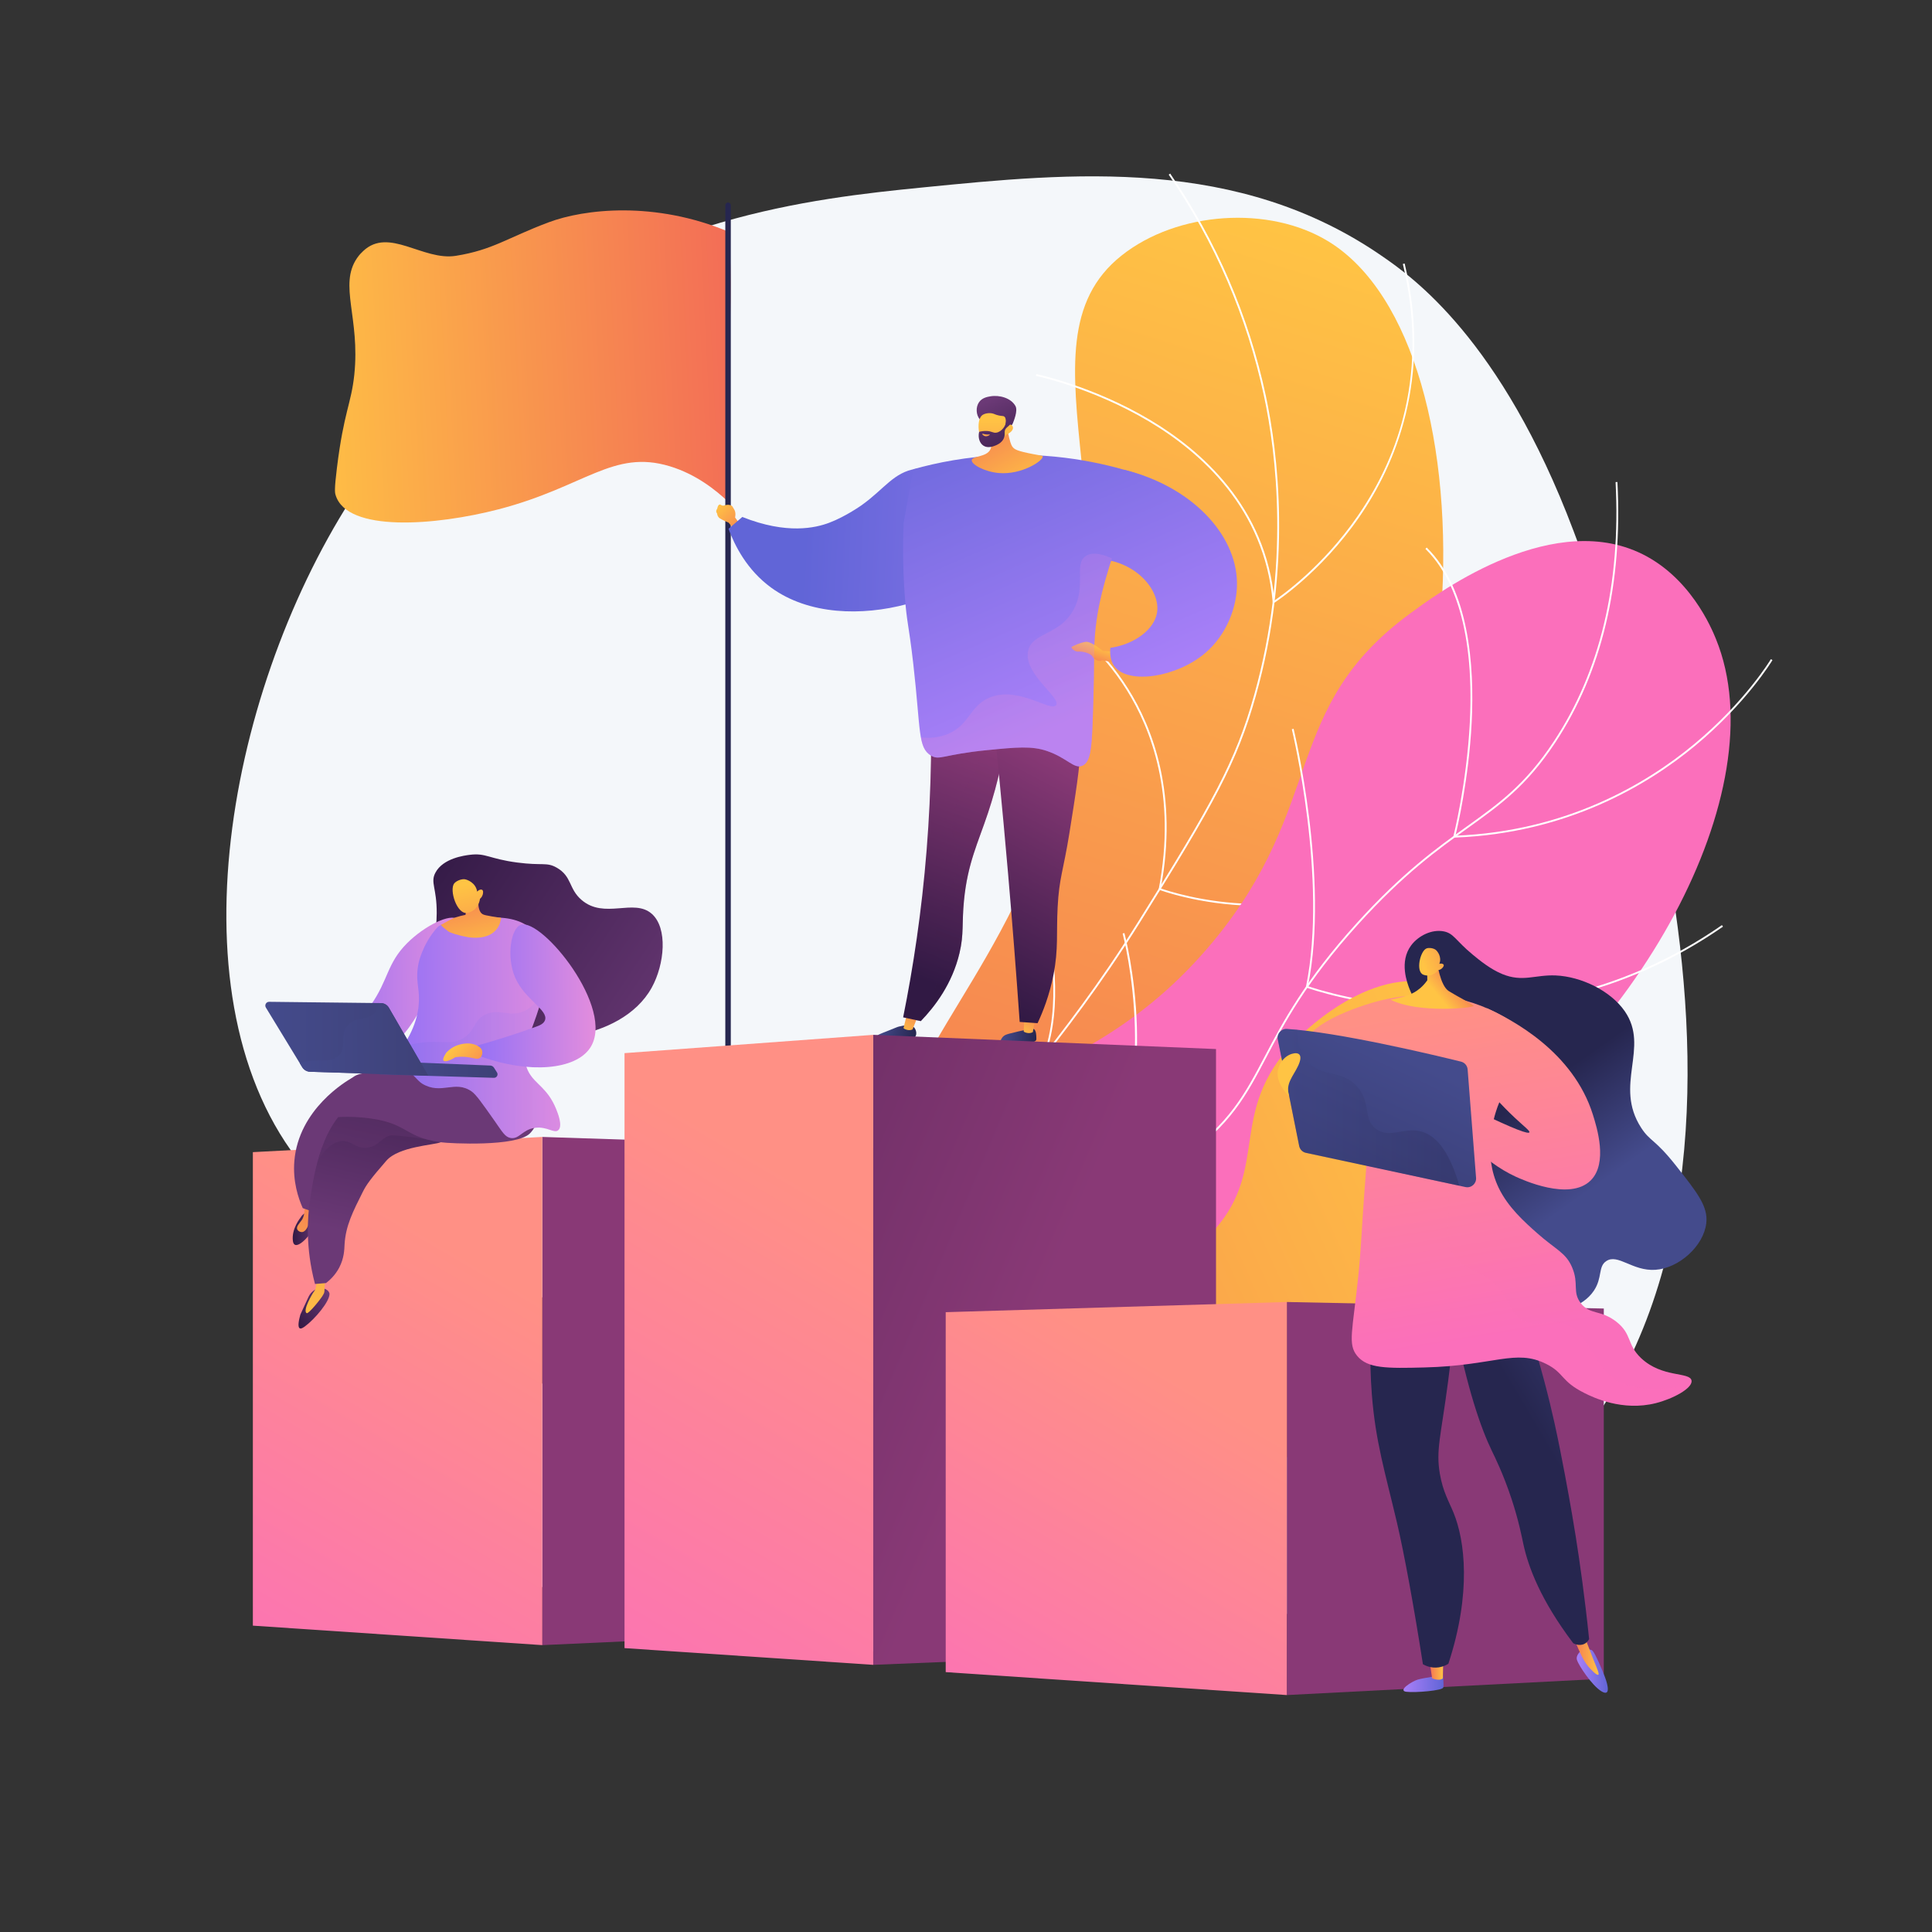 <?xml version="1.0" encoding="UTF-8"?> <svg xmlns="http://www.w3.org/2000/svg" width="258" height="258" viewBox="0 0 258 258" fill="none"><rect x="0" y="0" width="258" height="258" fill="#333333" stroke="none"/> <path d="M41.305 156.736C55.397 172.727 78.918 171.15 78.866 178.687C78.808 187.011 50.133 188.413 49.598 196.248C48.873 206.863 99.947 227.279 153.267 218.92C171.637 216.04 189.029 213.257 204.033 199.702C245.15 162.554 215.037 83.918 210.13 70.902C200.43 45.178 188.418 36.884 184.701 34.298C165.362 20.847 143.109 23.057 123.238 25.03C108.191 26.524 85.658 29.067 65.089 46.027C61.581 48.92 53.844 55.793 46.871 66.697C29.931 93.19 22.444 135.334 41.305 156.736Z" fill="#F4F7FA"></path> <path d="M122.806 214.52C118.01 202.666 112.712 184.434 116.064 163.568C119.913 139.609 131.65 134.074 140.772 108.126C153.793 71.083 134.544 46.189 149.797 34.106C157.235 28.214 169.502 27.381 177.429 32.257C200.044 46.168 198.649 113.509 166.18 141.943C151.494 154.803 137.889 154.314 127.302 170.387C117.948 184.589 119.956 202.356 122.806 214.52Z" fill="url(#paint0_linear_156_540)"></path> <path d="M118.243 184.169C119.196 178.982 120.603 173.85 122.425 168.918C126.61 157.584 131.64 151.168 138.006 143.045C142.158 137.748 146.864 131.744 152.195 123.232C162.169 107.308 165.222 101.745 167.698 92.947C172.6 75.533 170.641 60.35 169.037 52.849C166.762 42.209 162.466 32.227 156.269 23.182L156.067 23.32C162.246 32.339 166.529 42.292 168.797 52.901C170.397 60.38 172.349 75.517 167.462 92.88C164.994 101.649 161.946 107.202 151.986 123.102C146.661 131.603 141.96 137.601 137.812 142.893C131.432 151.033 126.392 157.463 122.193 168.833C120.367 173.778 118.956 178.923 118 184.125L118.243 184.169Z" fill="white"></path> <path d="M169.974 80.62L170.144 80.512C170.205 80.474 176.346 76.537 181.533 69.018C186.322 62.075 191.257 50.572 187.577 35.19L187.338 35.247C188.954 41.999 189.049 48.568 187.621 54.772C186.478 59.735 184.364 64.478 181.336 68.87C176.66 75.652 171.206 79.503 170.183 80.193C169.033 67.724 160.492 60.176 153.507 56.034C145.908 51.526 138.463 49.97 138.389 49.955L138.339 50.196C138.413 50.211 145.823 51.76 153.388 56.249C160.358 60.384 168.89 67.934 169.956 80.419L169.974 80.62Z" fill="white"></path> <path d="M168.046 120.963C174.508 120.963 183.49 119.395 191.344 112.383L191.18 112.201C182.997 119.507 173.575 120.857 167.111 120.707C160.627 120.555 155.743 118.9 155.005 118.637C157.372 106.12 153.949 97.239 150.655 91.987C147.074 86.28 142.865 83.508 142.822 83.481L142.689 83.686C142.731 83.713 146.902 86.462 150.453 92.128C153.729 97.355 157.133 106.207 154.744 118.694L154.724 118.795L154.821 118.832C154.873 118.852 160.045 120.785 167.096 120.952C167.406 120.96 167.722 120.963 168.046 120.963Z" fill="white"></path> <path d="M155.226 145.368C160.432 145.368 167.126 144.284 175.105 140.743L175.006 140.518C163.119 145.794 154.104 145.591 148.635 144.492C143.201 143.399 140.106 141.235 139.614 140.871C144.177 127.943 135.211 108.066 135.12 107.867L134.896 107.969C134.988 108.169 143.952 128.043 139.353 140.873L139.323 140.956L139.392 141.01C139.423 141.035 142.613 143.531 148.586 144.732C150.415 145.099 152.637 145.368 155.226 145.368Z" fill="white"></path> <path d="M109.191 196.348C107.294 188.296 105.662 175.631 111.522 163.811C121.745 143.189 143.266 148.347 162.005 125.727C177.118 107.484 171.09 94.505 188.351 81.894C191.241 79.783 206.478 68.211 218.763 73.731C225.686 76.842 228.601 83.991 229.149 85.333C237.419 105.617 218.48 139.529 191.938 156.247C176.688 165.852 171.394 163.407 144.216 175.243C128.246 182.197 116.467 190.561 109.191 196.348Z" fill="url(#paint1_linear_156_540)"></path> <path d="M107.449 206.299C110.175 186.643 116.938 173.111 127.548 166.079C132.729 162.646 136.998 161.868 141.517 161.046C146.437 160.15 151.524 159.224 158.025 154.667C164.349 150.235 166.45 146.244 169.109 141.191C171.478 136.69 174.426 131.088 181.374 123.424C187.464 116.705 192.011 113.445 196.023 110.569C200.403 107.428 203.863 104.948 207.682 99.174C213.907 89.763 216.702 78.053 215.989 64.369L215.744 64.381C216.455 78.011 213.673 89.672 207.478 99.039C203.683 104.775 200.24 107.243 195.88 110.369C191.858 113.252 187.3 116.521 181.192 123.259C174.224 130.946 171.267 136.563 168.892 141.077C166.248 146.1 164.16 150.067 157.884 154.466C151.427 158.991 146.367 159.913 141.473 160.804C136.929 161.631 132.636 162.413 127.413 165.875C116.741 172.947 109.942 186.536 107.206 206.265L107.449 206.299Z" fill="white"></path> <path d="M194.041 111.859L194.205 111.853C209.219 111.298 219.972 104.884 226.348 99.601C233.257 93.877 236.662 88.207 236.695 88.15L236.485 88.025C236.451 88.081 233.063 93.721 226.184 99.418C219.861 104.655 209.214 111.009 194.359 111.601C194.624 110.513 196.145 104.007 196.527 96.48C196.912 88.885 196.183 78.668 190.524 73.121L190.352 73.296C193.44 76.323 196.974 82.799 196.282 96.463C195.867 104.653 194.1 111.631 194.082 111.7L194.041 111.859Z" fill="white"></path> <path d="M194.082 134.859C203.632 134.859 217.068 132.793 230.086 123.744L229.946 123.542C216.105 133.164 201.787 134.862 192.213 134.587C182.496 134.311 175.567 132.009 174.667 131.695C177.574 117.295 172.796 97.52 172.747 97.322L172.509 97.38C172.558 97.578 177.345 117.396 174.405 131.751L174.384 131.854L174.482 131.89C174.554 131.917 181.781 134.535 192.197 134.833C192.807 134.85 193.436 134.859 194.082 134.859Z" fill="white"></path> <path d="M182.127 168.617C184.809 168.617 187.628 168.5 190.578 168.238L190.556 167.994C176.086 169.284 164.728 167.026 157.747 164.903C150.859 162.808 146.765 160.433 146.057 160.005C148.893 155.978 152.16 148.756 151.819 137.086C151.613 130.05 150.169 124.655 150.154 124.602L149.918 124.666C149.975 124.879 155.601 146.183 145.781 159.97L145.706 160.075L145.816 160.144C145.857 160.171 150.074 162.824 157.666 165.135C163.246 166.832 171.615 168.617 182.127 168.617Z" fill="white"></path> <path d="M108.441 189.45C112.75 185.889 119.844 180.678 129.576 176.47C146.885 168.986 155.262 172.146 162.262 164.142C169.509 155.857 163.96 148.554 172.678 139.259C173.411 138.478 182.788 128.739 192.053 131.504C198.535 133.439 201.482 140.454 202.864 143.745C208.23 156.52 206.969 176.623 193.681 187.395C181.083 197.607 164.036 194.297 158.621 193.208C149.122 191.298 146.666 187.811 137.028 186.153C125.306 184.135 115.081 186.907 108.441 189.45Z" fill="url(#paint2_linear_156_540)"></path> <path d="M97.35 30.969C87.433 26.787 77.975 27.915 73.253 29.692C67.671 31.793 65.819 33.369 60.877 34.162C56.485 34.867 51.925 30.286 48.502 33.524C48.271 33.742 47.988 34.013 47.669 34.481C45.216 38.086 48.113 42.44 47.312 50.048C46.901 53.941 45.909 55.021 44.991 62.502C44.642 65.347 44.715 65.765 44.812 66.094C46.312 71.142 58.213 70.188 66.589 68.01C78.136 65.007 81.854 59.972 89.436 62.263C92.934 63.32 95.592 65.433 97.29 67.053C96.517 55.078 98.123 42.944 97.35 30.969Z" fill="url(#paint3_linear_156_540)"></path> <path d="M97.224 143.236C97.426 143.236 97.59 143.072 97.59 142.87V27.41C97.59 27.208 97.426 27.044 97.224 27.044C97.022 27.044 96.858 27.208 96.858 27.41V142.87C96.858 143.072 97.022 143.236 97.224 143.236Z" fill="#26264F"></path> <path d="M98.996 70.264L98.161 69.099C98.161 69.099 98.322 68.487 98.05 68.04C97.778 67.592 97.778 67.592 97.778 67.592C97.778 67.592 97.424 67.26 96.746 67.492C96.593 67.545 96.424 67.528 96.29 67.435C95.89 67.159 95.783 67.92 95.783 67.92C95.783 67.92 95.494 68.259 95.753 68.553C95.753 68.553 95.787 68.987 96.11 69.209C96.433 69.432 97.299 69.798 97.299 69.798L98.233 70.921L98.996 70.264Z" fill="url(#paint4_linear_156_540)"></path> <path d="M99.128 69.035C105.102 71.414 108.934 70.483 110.721 69.813C112.964 68.971 115.115 67.425 115.115 67.425C118.152 65.242 119.341 63.07 122.334 62.599C122.56 62.564 123.229 62.47 123.962 62.535C128.281 62.918 133.088 68.632 132.469 72.433C131.398 79.022 113.054 85.808 102.981 78.473C99.738 76.112 98.114 72.842 97.286 70.621C97.9 70.092 98.514 69.564 99.128 69.035Z" fill="url(#paint5_linear_156_540)"></path> <path d="M138.124 137.473C138.369 137.699 138.385 138.227 138.395 138.572C138.4 138.726 138.402 138.803 138.381 138.856C138.232 139.244 137.464 139.238 136.255 139.288C134.346 139.366 133.772 139.482 133.641 139.19C133.518 138.917 133.881 138.505 133.922 138.459C134.141 138.215 134.397 138.136 134.891 138.007C135.804 137.767 136.419 137.642 136.605 137.605C137.768 137.368 137.963 137.325 138.124 137.473Z" fill="url(#paint6_linear_156_540)"></path> <path d="M136.785 135.569L136.71 137.743C136.77 137.845 137.429 138.124 137.926 137.828L138.301 135.676L136.785 135.569Z" fill="url(#paint7_linear_156_540)"></path> <path d="M122.039 137.173C122.367 137.499 122.471 138.126 122.218 138.451C121.969 138.77 121.559 138.562 120.43 138.656C119.222 138.757 118.921 139.06 118.086 138.877C117.749 138.802 117.15 138.611 117.149 138.373C117.147 138.206 117.442 138.104 118.422 137.716C119.814 137.166 119.806 137.14 120.104 137.074C120.853 136.909 121.605 136.743 122.039 137.173Z" fill="url(#paint8_linear_156_540)"></path> <path d="M121.157 135.24L120.657 137.292C120.709 137.398 121.346 137.726 121.863 137.469L122.66 135.461L121.157 135.24Z" fill="url(#paint9_linear_156_540)"></path> <path d="M124.19 90.718C124.466 97.51 124.41 105.166 123.742 113.518C123.081 121.772 121.937 129.258 120.605 135.859C121.391 136.026 122.177 136.193 122.963 136.36C124.83 134.423 127.155 131.405 128.134 127.265C128.741 124.695 128.425 123.408 128.729 120.271C129.215 115.276 130.595 112.598 131.951 108.519C133.17 104.853 134.556 99.495 135.074 92.403C131.446 91.841 127.818 91.28 124.19 90.718Z" fill="url(#paint10_linear_156_540)"></path> <path opacity="0.3" d="M125.274 122.462C126.139 119.035 127.806 118.129 127.866 114.895C127.908 112.607 127.086 112.42 127.141 110.23C127.224 106.909 129.169 105.167 130.147 103.078C131.18 100.871 131.575 97.326 128.793 91.431C130.886 91.755 132.98 92.079 135.074 92.403C134.556 99.495 133.17 104.853 131.951 108.519C130.594 112.599 129.214 115.276 128.729 120.271C128.425 123.408 128.741 124.695 128.134 127.265C127.155 131.405 124.83 134.423 122.963 136.36C122.763 136.318 122.563 136.275 122.363 136.233C124.382 133.823 125.094 131.671 125.276 129.925C125.569 127.084 124.402 125.916 125.274 122.462Z" fill="url(#paint11_linear_156_540)"></path> <path d="M132.045 90.294C132.981 98.901 133.84 107.673 134.614 116.607C135.194 123.311 135.711 129.932 136.169 136.469C136.965 136.525 137.762 136.58 138.558 136.636C139.246 135.171 140.146 132.941 140.693 130.114C141.357 126.681 141.054 124.679 141.237 121.148C141.442 117.188 142 116.297 142.805 111.272C144.438 101.073 145.254 95.974 142.664 92.967C141.824 91.991 139.222 89.568 132.045 90.294Z" fill="url(#paint12_linear_156_540)"></path> <path d="M152.672 63.528C148.369 62.069 141.804 60.452 133.775 60.783C129.123 60.975 125.124 61.772 121.956 62.66C121.528 65.056 121.099 67.452 120.671 69.848C120.572 72.25 120.541 75.505 120.811 79.35C121.08 83.194 121.345 83.252 121.963 88.679C122.971 97.528 122.549 99.839 124.327 100.903C125.484 101.594 125.902 100.759 131.804 100.175C135.762 99.782 137.782 99.6 139.786 100.278C142.516 101.202 143.429 102.753 144.555 102.248C145.635 101.764 145.772 99.9 145.903 96.65C146.104 91.637 146.091 88.229 146.11 87.01C146.195 81.414 147.612 77.14 149.427 71.668C150.563 68.245 151.759 65.475 152.672 63.528Z" fill="url(#paint13_linear_156_540)"></path> <path d="M134.308 55.24C134.371 56.647 134.587 57.754 134.776 58.51C134.993 59.375 135.128 59.595 135.294 59.77C135.544 60.034 135.913 60.247 137.955 60.639C139.066 60.852 139.207 60.837 139.237 60.945C139.384 61.469 136.489 63.439 133.377 63.167C131.471 63.001 129.694 62.014 129.769 61.443C129.845 60.867 131.75 61.072 132.258 60.01C132.611 59.272 132.118 58.277 131.554 57.461C132.007 56.492 133.856 56.208 134.308 55.24Z" fill="url(#paint14_linear_156_540)"></path> <path d="M130.829 55.983C130.351 55.414 130.268 54.381 130.747 53.699C131.16 53.113 131.852 52.995 132.266 52.925C133.466 52.721 135.018 53.144 135.608 54.227C135.957 54.869 135.35 56.274 135.257 56.526C135.151 56.81 134.938 56.918 134.747 57.139C134.483 57.446 134.069 57.934 133.395 58.748C133.327 58.522 133.227 58.243 133.076 57.943C133.018 57.827 132.786 57.377 132.451 57.01C131.781 56.276 131.282 56.522 130.829 55.983Z" fill="url(#paint15_linear_156_540)"></path> <path d="M134.38 58.04C134.38 58.04 133.656 59.385 132.069 59.367C130.648 59.35 130.271 56.187 131.14 55.465C131.43 55.224 132.029 55.099 132.527 55.21C132.821 55.276 132.926 55.391 133.41 55.489C133.855 55.58 133.977 55.525 134.115 55.629C134.289 55.76 134.429 56.096 134.201 57.039C134.456 56.751 134.775 56.629 135.01 56.724C135.048 56.74 135.149 56.801 135.209 56.898C135.426 57.251 135.12 57.731 134.38 58.04Z" fill="url(#paint16_linear_156_540)"></path> <path d="M134.169 55.436C134.104 55.49 134.326 55.734 134.36 56.093C134.428 56.792 133.764 57.669 133.046 57.779C132.621 57.844 132.49 57.593 131.78 57.556C131.34 57.533 130.979 57.608 130.753 57.671C130.572 58.45 130.821 59.204 131.353 59.532C131.926 59.884 132.619 59.615 132.909 59.502C133.103 59.427 133.724 59.187 134.024 58.589C134.336 57.967 133.979 57.621 134.352 57.191C134.541 56.974 134.797 56.871 135.031 56.458C135.094 56.346 135.135 56.247 135.16 56.181C134.774 55.813 134.264 55.357 134.169 55.436Z" fill="url(#paint17_linear_156_540)"></path> <path d="M131.284 57.928C131.284 57.928 131.598 58.071 132.125 58.013C132.15 58.01 132.179 58.017 132.183 58.029C132.198 58.078 131.871 58.321 131.554 58.25C131.328 58.2 131.145 57.999 131.172 57.944C131.184 57.921 131.234 57.922 131.284 57.928Z" fill="url(#paint18_linear_156_540)"></path> <path d="M148.704 87.014L147.28 86.935C147.28 86.935 145.719 85.629 145.009 85.71C144.299 85.792 143.236 86.285 143.106 86.388C142.977 86.492 143.495 87.07 144.013 87.014C144.531 86.958 145.687 87.237 145.895 87.694C146.101 88.151 146.999 88.427 147.152 88.159L149.066 88.538L148.704 87.014Z" fill="url(#paint19_linear_156_540)"></path> <path d="M148.273 86.515C148.173 87.683 148.428 88.478 148.852 89.021C150.735 91.434 157.132 90.447 160.936 87.216C163.751 84.825 165.241 81.11 165.186 77.783C165.079 71.29 159.061 64.927 150.11 62.729C148.785 66.69 147.46 70.65 146.135 74.612C151.654 74.696 155.007 78.856 154.509 81.826C154.138 84.039 151.558 86.029 148.273 86.515Z" fill="url(#paint20_linear_156_540)"></path> <path opacity="0.3" d="M126.624 97.998C129.527 96.759 129.51 94.195 132.221 93.126C136.091 91.599 140.365 95.146 141.032 94.162C141.727 93.139 136.621 90.001 137.301 86.906C137.84 84.447 141.404 84.883 143.313 81.516C145.124 78.323 143.368 75.37 144.972 74.26C145.547 73.862 146.561 73.705 148.484 74.552C147.144 78.739 146.182 82.433 146.112 87.011C146.094 88.231 146.106 91.638 145.905 96.651C145.774 99.901 145.637 101.765 144.557 102.249C143.431 102.753 142.518 101.203 139.789 100.279C137.785 99.601 135.765 99.784 131.807 100.176C125.905 100.761 125.486 101.595 124.33 100.904C123.577 100.454 123.218 99.776 122.979 98.476C124.162 98.603 125.417 98.513 126.624 97.998Z" fill="url(#paint21_linear_156_540)"></path> <path d="M72.421 219.69L116.613 217.678V153.276L72.421 151.827V219.69Z" fill="url(#paint22_linear_156_540)"></path> <path d="M33.767 217.09L72.422 219.69V151.827L33.767 153.857V217.09Z" fill="url(#paint23_linear_156_540)"></path> <path d="M116.614 222.324L162.387 220.458V140.09L116.614 138.193V222.324Z" fill="url(#paint24_linear_156_540)"></path> <path d="M83.398 220.09L116.613 222.324V138.193L83.398 140.636V220.09Z" fill="url(#paint25_linear_156_540)"></path> <path d="M171.84 226.359L214.172 224.176V174.74L171.84 173.869V226.359Z" fill="url(#paint26_linear_156_540)"></path> <path d="M126.29 223.295L171.84 226.359V173.869L126.29 175.229V223.295Z" fill="url(#paint27_linear_156_540)"></path> <path d="M58.379 126.486C57.685 126.045 58.304 124.739 58.318 121.945C58.336 118.552 57.439 117.873 58.142 116.542C59.167 114.602 62.027 114.242 62.753 114.151C64.89 113.883 65.275 114.677 69.044 115.179C72.464 115.634 72.979 115.091 74.344 115.868C76.408 117.045 75.912 118.681 77.667 120.183C80.714 122.792 84.633 119.936 87.022 122.016C89.206 123.919 88.753 128.767 87.034 131.883C82.918 139.344 69.87 139.899 68.02 136.729C67.026 135.024 69.658 132.912 68.274 130.059C67.414 128.288 65.695 127.767 63.965 125.85C63.757 125.619 63.432 125.34 63.007 125.299C62.496 125.248 62.088 125.564 61.892 125.702C60.86 126.429 59.06 126.92 58.379 126.486Z" fill="url(#paint28_linear_156_540)"></path> <path d="M61.151 122.781C60.162 121.894 56.669 123.647 54.362 125.956C51.654 128.668 51.88 130.847 49.524 134.209C48.353 135.88 46.34 138.133 42.757 140.121C43.017 140.756 43.277 141.391 43.537 142.025C45.278 142.116 48.693 142.027 51.862 139.922C54.064 138.459 55.188 136.534 57.346 132.746C59.511 128.943 62.388 123.891 61.151 122.781Z" fill="url(#paint29_linear_156_540)"></path> <path d="M40.11 175.552L41.209 173.168C41.364 172.83 41.61 172.54 41.918 172.33L42.468 171.956C42.468 171.956 43.79 171.91 44.003 172.74C44.056 173.796 42.022 176.17 40.732 177.118C40.518 177.275 40.213 177.485 40.025 177.379C39.708 177.201 39.922 176.228 40.11 175.552Z" fill="url(#paint30_linear_156_540)"></path> <path d="M42.171 170.668C42.356 171.685 42.137 172.217 41.9 172.517C41.733 172.728 40.38 174.998 40.945 175.359C41.201 175.521 42.925 173.345 43.091 173.013C43.241 172.712 43.341 172.782 43.344 171.964C43.345 171.426 43.452 170.992 43.535 170.721C43.08 170.703 42.626 170.685 42.171 170.668Z" fill="url(#paint31_linear_156_540)"></path> <path d="M40.126 162.613C40.126 162.613 38.9 164.098 39.114 165.714C39.329 167.33 41.475 164.948 41.771 164.146C42.067 163.344 42.41 162.203 42.41 162.203C42.41 162.203 40.884 161.271 40.126 162.613Z" fill="url(#paint32_linear_156_540)"></path> <path d="M40.578 160.3C40.578 160.3 40.928 162.017 40.295 162.93C39.98 163.384 39.553 163.771 39.682 164.138C39.769 164.384 40.092 164.558 40.364 164.528C40.886 164.47 41.168 163.668 41.368 163.102C41.663 162.266 41.816 160.482 41.816 160.482L40.578 160.3Z" fill="url(#paint33_linear_156_540)"></path> <path d="M41.577 161.741C41.195 161.606 40.814 161.47 40.432 161.334C39.828 159.984 39.087 157.763 39.307 155.056C39.873 148.093 46.279 144.355 46.992 143.955C48.752 144.82 50.538 146.047 50.615 147.611C50.711 149.574 48.044 150.634 45.551 153.526C44.056 155.262 42.463 157.843 41.577 161.741Z" fill="url(#paint34_linear_156_540)"></path> <path d="M42.064 171.464C40.768 166.565 41.057 162.556 41.402 160.245C41.922 156.753 42.98 149.649 47.696 146.966C48.726 146.379 50.2 145.851 51.99 144.23C53.484 142.877 54.43 141.459 54.999 140.46C61.32 138.551 67.169 139.258 69.774 142.635C70.075 143.025 70.828 143.871 70.982 145.126C71.33 147.956 68.574 151.389 65.455 152.126C61.493 153.062 62.376 151.153 58.87 152.537C57.889 152.924 53.253 153.103 51.599 154.996C49.496 157.405 48.911 158.241 48.466 159.128C47.143 161.768 46.139 163.718 46.011 166.235C45.981 166.821 45.97 168.005 45.293 169.288C44.774 170.273 44.065 170.932 43.536 171.341C43.046 171.382 42.555 171.423 42.064 171.464Z" fill="url(#paint35_linear_156_540)"></path> <path opacity="0.3" d="M70.982 145.127C70.828 143.872 70.075 143.026 69.774 142.636C67.168 139.259 61.319 138.552 54.999 140.461C54.429 141.46 53.484 142.878 51.99 144.231C50.201 145.851 48.726 146.38 47.696 146.967C44.816 148.605 43.301 151.892 42.439 154.998C43.739 152.947 44.861 152.396 45.733 152.379C46.98 152.355 47.546 153.418 49.035 153.26C50.626 153.092 50.98 151.772 52.27 151.611C52.656 151.562 57.37 152.086 57.944 152.385C58.699 151.581 55.025 150.637 55.651 150.39C59.158 149.006 61.494 153.064 65.456 152.127C68.574 151.39 71.33 147.957 70.982 145.127Z" fill="url(#paint36_linear_156_540)"></path> <path d="M45.169 149.182C45.886 149.138 46.989 149.108 48.322 149.229C54.648 149.803 53.639 151.816 58.87 152.538C60.107 152.709 68.955 153.152 70.75 151.369C72.775 149.357 72.153 145.138 70.269 143.606C69.472 142.957 68.688 142.981 63.616 143.067C61.706 143.1 59.795 143.121 57.886 143.161C49.8 143.328 48.249 142.78 46.789 144.129C46.107 144.759 45.114 146.106 45.169 149.182Z" fill="url(#paint37_linear_156_540)"></path> <path d="M62.034 123.102C62.034 123.102 68.402 121.191 71.238 124.35C71.759 124.93 72.172 125.695 72.481 127.176C74.054 134.721 68.367 139.305 70.654 143.274C71.562 144.85 73.143 145.314 74.286 148.151C74.479 148.631 75.18 150.368 74.554 150.922C74.004 151.41 73.084 150.396 71.465 150.606C69.751 150.829 69.361 152.149 68.205 151.967C67.451 151.848 67.122 151.208 66.001 149.615C64.377 147.308 63.565 146.155 62.987 145.753C60.704 144.167 58.967 146.272 56.365 144.705C55.423 144.137 51.916 139.694 52.947 140.914C55.355 137.861 55.9 135.354 55.944 133.614C55.992 131.705 55.435 130.843 55.904 128.584C55.904 128.584 56.426 126.064 58.366 123.887C58.645 123.575 58.976 123.249 62.034 123.102Z" fill="url(#paint38_linear_156_540)"></path> <path d="M64.05 118.946C63.966 119.351 63.543 121.521 64.435 122.072C64.628 122.191 64.998 122.257 65.737 122.39C66.221 122.477 66.628 122.529 66.914 122.561C66.876 122.925 66.758 123.517 66.343 124.058C65.18 125.576 62.819 125.204 62.483 125.146C61.296 124.939 60.126 124.583 59.843 124.361C59.411 124.024 59.071 123.77 58.87 123.512C59.327 123.286 60.249 122.695 60.868 122.498C61.331 122.351 61.767 122.246 62.163 122.17C62.225 121.75 62.287 121.332 62.349 120.912C62.916 120.256 63.482 119.601 64.05 118.946Z" fill="url(#paint39_linear_156_540)"></path> <path d="M64.098 120.026C64.098 120.026 63.951 121.615 62.409 121.907C61.029 122.168 59.962 118.837 60.662 117.967C60.896 117.677 61.476 117.399 61.981 117.409C62.337 117.417 63.54 117.864 63.717 119.063C63.954 118.809 64.251 118.734 64.399 118.839C64.586 118.971 64.489 119.36 64.468 119.449C64.391 119.755 64.194 119.945 64.098 120.026Z" fill="url(#paint40_linear_156_540)"></path> <path opacity="0.15" d="M52.946 140.914C53.236 140.547 53.497 140.188 53.736 139.837C55.073 139.377 56.232 139.201 57.167 139.148C59.277 139.029 60.437 139.516 61.868 138.64C63.491 137.646 63.192 136.285 64.759 135.512C66.41 134.698 67.588 135.593 69.179 135.289C70.141 135.105 71.308 134.452 72.489 132.565C71.609 137.093 68.97 140.352 70.654 143.274C71.562 144.85 73.143 145.315 74.286 148.151C74.479 148.631 75.18 150.368 74.554 150.923C74.004 151.411 73.084 150.397 71.465 150.607C69.751 150.829 69.361 152.15 68.205 151.968C67.451 151.849 67.122 151.208 66.001 149.615C64.377 147.308 63.565 146.155 62.987 145.754C60.704 144.167 58.966 146.273 56.365 144.706C55.423 144.137 51.915 139.694 52.946 140.914Z" fill="url(#paint41_linear_156_540)"></path> <path d="M51.028 141.705L65.475 142.293C65.674 142.302 65.856 142.407 65.963 142.574L66.368 143.213C66.569 143.531 66.333 143.944 65.957 143.933L50.655 143.471L51.028 141.705Z" fill="url(#paint42_linear_156_540)"></path> <path d="M35.942 133.782L50.864 133.953C51.306 133.958 51.712 134.195 51.933 134.577L57.172 143.627L41.41 143.124C40.977 143.11 40.581 142.879 40.355 142.509L35.505 134.55C35.299 134.211 35.546 133.777 35.942 133.782Z" fill="url(#paint43_linear_156_540)"></path> <path d="M51.933 134.577C51.712 134.195 51.306 133.958 50.864 133.953L50.538 133.949C50.492 134.431 50.349 134.873 50.056 135.231C49.145 136.348 47.611 135.676 46.481 136.86C45.24 138.161 46.408 139.689 45.299 140.899C44.131 142.173 42.219 141.159 40.036 141.986L40.355 142.51C40.581 142.88 40.977 143.111 41.41 143.125L57.172 143.627L51.933 134.577Z" fill="url(#paint44_linear_156_540)"></path> <path d="M64.29 141.117C64.098 140.622 63.906 140.128 63.715 139.632C65.788 139.046 68.654 138.182 71.593 137.105C72.053 136.937 72.6 136.728 72.776 136.241C73.269 134.874 70.054 133.488 68.785 130.523C67.611 127.781 68.215 123.958 69.548 123.496C72.322 122.536 82.284 134.735 78.802 139.939C76.834 142.881 70.697 143.395 64.29 141.117Z" fill="url(#paint45_linear_156_540)"></path> <path d="M63.714 139.633C62.404 138.951 60.849 139.673 60.748 139.721C60.463 139.859 60.047 140.103 59.63 140.537C59.582 140.602 59.023 141.391 59.231 141.64C59.398 141.841 60.036 141.668 60.801 141.184C61.123 141.136 61.602 141.091 62.178 141.14C63.235 141.229 63.721 141.558 64.102 141.268C64.381 141.055 64.472 140.608 64.369 140.278C64.257 139.922 63.935 139.748 63.714 139.633Z" fill="url(#paint46_linear_156_540)"></path> <path d="M192.682 223.7C192.682 223.7 192.838 224.937 192.734 225.352C192.629 225.766 189.032 226.066 187.811 225.922C186.59 225.778 188.538 224.531 189.316 224.297C190.094 224.062 192.682 223.7 192.682 223.7Z" fill="url(#paint47_linear_156_540)"></path> <path d="M190.868 221.636L191.247 224.118C191.247 224.118 192.214 224.553 192.679 224.123L192.73 221.525L190.868 221.636Z" fill="url(#paint48_linear_156_540)"></path> <path d="M211.151 220.437C211.151 220.437 210.387 221.003 210.591 221.682C210.795 222.36 212.576 225.078 213.845 225.85C215.114 226.621 214.716 225.014 214.347 224.013C213.978 223.012 213.034 220.807 212.665 220.437C212.297 220.068 211.151 220.437 211.151 220.437Z" fill="url(#paint49_linear_156_540)"></path> <path d="M209.778 217.71C210.147 218.739 210.502 219.585 210.779 220.208C211.393 221.588 211.729 222.106 212.109 222.555C212.44 222.946 213.225 223.78 213.436 223.641C213.65 223.5 213.076 222.486 211.97 219.515C211.809 219.084 211.301 217.71 211.301 217.71H209.778Z" fill="url(#paint50_linear_156_540)"></path> <path d="M183.335 174.735C183.071 177.32 182.819 181.332 183.196 186.202C183.689 192.547 184.957 196.561 186.548 203.326C187.52 207.461 188.83 214.632 190.016 222.242C190.292 222.4 191.1 222.814 192.143 222.659C192.726 222.572 193.162 222.34 193.42 222.174C196.531 212.669 195.612 205.69 194.111 202.02C193.471 200.456 192.695 199.222 192.28 196.817C191.732 193.636 192.411 191.858 193.378 184.488C194.068 179.236 193.948 178.423 193.489 177.636C191.655 174.487 186.045 174.549 183.335 174.735Z" fill="url(#paint51_linear_156_540)"></path> <path d="M194.043 175.84C195.949 185.681 197.819 190.85 199.234 193.773C199.584 194.494 200.748 196.821 201.849 200.155C202.824 203.107 203.23 205.278 203.438 206.234C204.095 209.251 205.719 213.656 210.088 219.433C210.142 219.465 210.888 219.886 211.6 219.511C211.96 219.32 212.14 219.018 212.211 218.876C211.64 213.353 210.984 208.711 210.415 205.129C210.295 204.378 209.769 201.09 208.945 196.748C208.622 195.048 208.149 192.558 207.582 190.001C206.877 186.816 205.795 182.482 204.128 177.29C200.767 176.807 197.405 176.324 194.043 175.84Z" fill="url(#paint52_linear_156_540)"></path> <path d="M192.42 136.915C191.339 135.915 189.272 134.764 188.235 132.087C187.923 131.281 186.817 128.426 188.449 126.242C189.417 124.946 191.216 124.065 192.8 124.377C194.155 124.643 194.367 125.587 196.669 127.485C197.565 128.225 199.005 129.412 200.608 130.073C203.354 131.205 205.004 130.14 207.761 130.262C211.148 130.411 215.082 132.301 216.978 135.049C220.342 139.928 215.469 144.877 219.154 150.592C220.362 152.465 220.956 152.045 223.817 155.669C226.68 159.299 228.112 161.113 227.858 163.337C227.504 166.423 224.18 169.371 221.05 169.572C217.992 169.768 216.048 167.362 214.491 168.414C213.383 169.163 214.017 170.619 212.84 172.37C211.323 174.627 208.341 175.077 207.86 175.149C203.39 175.824 197.364 170.583 194.804 164.373C190.188 153.176 198.296 142.345 192.42 136.915Z" fill="url(#paint53_linear_156_540)"></path> <path d="M174.081 140.023C174.05 136.898 181.15 134.4 184.398 133.596C189.452 132.344 193.499 133.13 194.481 133.338C200.783 134.673 204.709 138.454 206.186 140.044C204.977 140.832 201.638 143.235 199.985 147.795C199.47 149.213 197.951 154.063 200.124 158.606C201.376 161.223 203.591 163.188 205.273 164.681C207.797 166.919 209.104 167.263 209.949 169.269C210.871 171.453 209.943 172.518 211.086 174.013C212.315 175.619 213.755 174.873 215.838 176.497C217.971 178.16 217.212 179.529 219.153 181.367C221.975 184.037 225.715 183.17 225.888 184.371C226.039 185.405 223.38 186.807 221.122 187.376C216.65 188.503 212.749 186.612 211.589 186.029C208.378 184.416 208.933 183.371 206.484 182.142C202.384 180.083 199.582 182.374 190.244 182.61C185.187 182.738 182.63 182.766 181.229 181.056C179.95 179.493 180.622 177.779 181.39 170.391C181.755 166.875 181.887 163.339 182.156 159.814C182.918 149.844 182.942 148.966 182.265 147.587C179.843 142.649 174.108 142.828 174.081 140.023Z" fill="url(#paint54_linear_156_540)"></path> <g opacity="0.3"> <path opacity="0.3" d="M219.153 181.367C217.211 179.529 217.97 178.16 215.837 176.497C213.754 174.873 212.315 175.619 211.086 174.013C209.942 172.518 210.87 171.453 209.949 169.269C209.103 167.263 207.796 166.919 205.273 164.681C203.591 163.188 201.375 161.223 200.123 158.606C197.95 154.063 199.47 149.213 199.984 147.795C201.637 143.235 204.976 140.831 206.185 140.044C206.069 139.919 205.931 139.776 205.785 139.625C197.815 140.721 193.168 145.326 192.593 146.69C191.264 149.842 193.367 151 193.422 160.091C193.447 164.437 192.979 166.152 194.389 167.966C196.002 170.04 197.86 169.398 200.191 172.111C201.983 174.194 201.696 175.515 203.369 176.394C205.168 177.337 206.313 176.237 208.342 176.67C211.732 177.392 212.457 181.301 214.698 183.44C216.393 185.056 219.525 186.187 225.704 184.974C225.847 184.766 225.916 184.563 225.888 184.372C225.714 183.17 221.974 184.037 219.153 181.367Z" fill="url(#paint55_linear_156_540)"></path> </g> <path d="M195.012 149.142C194.165 150.941 198.058 155.131 202.384 157.121C203.266 157.526 209.597 160.437 212.419 157.638C214.751 155.325 213.246 150.542 212.709 148.834C210.071 140.449 201.969 136.184 198.574 134.646C196.04 140.981 197.532 143.804 198.12 144.686C198.733 145.607 200.446 147.541 202.265 149.245C203.544 150.443 204.341 151.027 204.234 151.214C204.1 151.447 202.601 151.007 196.777 148.172C196.101 148.281 195.301 148.527 195.012 149.142Z" fill="url(#paint56_linear_156_540)"></path> <path d="M170.638 138.805L173.495 153.037C173.587 153.493 173.94 153.851 174.395 153.949L195.704 158.522C196.468 158.686 197.174 158.068 197.114 157.289L195.989 142.815C195.95 142.313 195.594 141.892 195.105 141.772C191.725 140.937 178.714 137.814 171.853 137.407C171.086 137.362 170.487 138.051 170.638 138.805Z" fill="url(#paint57_linear_156_540)"></path> <path d="M191.894 128.41C191.894 128.41 192.296 131.624 193.482 132.359C194.668 133.095 196.585 134.057 196.796 134.318C197.008 134.579 189.449 135.392 185.704 133.501C186.938 133.243 187.274 133.149 187.274 133.149C187.609 133.054 188.234 132.878 188.86 132.521C189.287 132.278 189.974 131.804 190.604 130.908L190.591 129.129L191.894 128.41Z" fill="url(#paint58_linear_156_540)"></path> <path d="M192.073 129.549C192.073 129.549 191.3 130.61 190.087 130.168C189.002 129.772 189.65 126.967 190.511 126.647C190.798 126.541 191.326 126.588 191.678 126.808C191.927 126.963 192.589 127.786 192.209 128.707C192.483 128.628 192.725 128.7 192.785 128.836C192.862 129.008 192.63 129.243 192.578 129.296C192.395 129.48 192.175 129.531 192.073 129.549Z" fill="url(#paint59_linear_156_540)"></path> <path opacity="0.3" d="M189.828 151.11C187.539 150.465 185.641 152.067 183.818 150.799C181.95 149.5 183.169 147.282 181.227 145.1C179.152 142.768 176.517 143.91 174.596 141.784C173.882 140.995 173.241 139.709 173.231 137.517C172.75 137.47 172.289 137.433 171.853 137.407C171.086 137.362 170.487 138.052 170.638 138.804L173.496 153.037C173.588 153.493 173.942 153.851 174.396 153.949L194.875 158.344C193.429 153.271 191.499 151.581 189.828 151.11Z" fill="url(#paint60_linear_156_540)"></path> <path d="M172.138 146.376C172.138 146.376 170.778 145.119 170.631 143.66C170.483 142.2 171.508 141.033 172.502 140.735C173.496 140.438 174.027 140.876 173.359 142.314C172.692 143.75 171.634 144.683 172.138 146.376Z" fill="url(#paint61_linear_156_540)"></path> <defs> <linearGradient id="paint0_linear_156_540" x1="179.759" y1="30.911" x2="128.085" y2="195.328" gradientUnits="userSpaceOnUse"> <stop stop-color="#FFC444"></stop> <stop offset="0.996" stop-color="#F36F56"></stop> </linearGradient> <linearGradient id="paint1_linear_156_540" x1="79.278" y1="535.868" x2="91.901" y2="480.178" gradientUnits="userSpaceOnUse"> <stop stop-color="#FF9085"></stop> <stop offset="1" stop-color="#FB6FBB"></stop> </linearGradient> <linearGradient id="paint2_linear_156_540" x1="207.093" y1="151.822" x2="66.275" y2="215.387" gradientUnits="userSpaceOnUse"> <stop stop-color="#FFC444"></stop> <stop offset="0.996" stop-color="#F36F56"></stop> </linearGradient> <linearGradient id="paint3_linear_156_540" x1="38.305" y1="50.424" x2="97.022" y2="47.536" gradientUnits="userSpaceOnUse"> <stop stop-color="#FFC444"></stop> <stop offset="0.996" stop-color="#F36F56"></stop> </linearGradient> <linearGradient id="paint4_linear_156_540" x1="95.843" y1="67.326" x2="100.451" y2="71.855" gradientUnits="userSpaceOnUse"> <stop stop-color="#FFC444"></stop> <stop offset="0.996" stop-color="#F36F56"></stop> </linearGradient> <linearGradient id="paint5_linear_156_540" x1="166.798" y1="74.58" x2="107.188" y2="71.5" gradientUnits="userSpaceOnUse"> <stop stop-color="#AA80F9"></stop> <stop offset="0.996" stop-color="#6165D7"></stop> </linearGradient> <linearGradient id="paint6_linear_156_540" x1="133.695" y1="138.174" x2="138.413" y2="138.599" gradientUnits="userSpaceOnUse"> <stop stop-color="#444B8C"></stop> <stop offset="0.996" stop-color="#26264F"></stop> </linearGradient> <linearGradient id="paint7_linear_156_540" x1="136.401" y1="138.367" x2="138.773" y2="134.22" gradientUnits="userSpaceOnUse"> <stop stop-color="#FFC444"></stop> <stop offset="0.996" stop-color="#F36F56"></stop> </linearGradient> <linearGradient id="paint8_linear_156_540" x1="117.365" y1="137.366" x2="122.283" y2="138.439" gradientUnits="userSpaceOnUse"> <stop stop-color="#444B8C"></stop> <stop offset="0.996" stop-color="#26264F"></stop> </linearGradient> <linearGradient id="paint9_linear_156_540" x1="120.408" y1="137.98" x2="123.146" y2="133.942" gradientUnits="userSpaceOnUse"> <stop stop-color="#FFC444"></stop> <stop offset="0.996" stop-color="#F36F56"></stop> </linearGradient> <linearGradient id="paint10_linear_156_540" x1="118.579" y1="129.097" x2="130.371" y2="98.164" gradientUnits="userSpaceOnUse"> <stop stop-color="#311944"></stop> <stop offset="1" stop-color="#893976"></stop> </linearGradient> <linearGradient id="paint11_linear_156_540" x1="120.706" y1="129.908" x2="132.498" y2="98.975" gradientUnits="userSpaceOnUse"> <stop stop-color="#311944"></stop> <stop offset="1" stop-color="#893976"></stop> </linearGradient> <linearGradient id="paint12_linear_156_540" x1="126.136" y1="130.774" x2="141.628" y2="101.518" gradientUnits="userSpaceOnUse"> <stop stop-color="#311944"></stop> <stop offset="1" stop-color="#893976"></stop> </linearGradient> <linearGradient id="paint13_linear_156_540" x1="144.172" y1="95.894" x2="123.647" y2="48.469" gradientUnits="userSpaceOnUse"> <stop stop-color="#AA80F9"></stop> <stop offset="0.996" stop-color="#6165D7"></stop> </linearGradient> <linearGradient id="paint14_linear_156_540" x1="137.146" y1="66.081" x2="130.381" y2="53.729" gradientUnits="userSpaceOnUse"> <stop stop-color="#FFC444"></stop> <stop offset="0.996" stop-color="#F36F56"></stop> </linearGradient> <linearGradient id="paint15_linear_156_540" x1="136.44" y1="62.295" x2="132.411" y2="53.386" gradientUnits="userSpaceOnUse"> <stop stop-color="#311944"></stop> <stop offset="1" stop-color="#6B3976"></stop> </linearGradient> <linearGradient id="paint16_linear_156_540" x1="132.976" y1="55.895" x2="132.987" y2="69.169" gradientUnits="userSpaceOnUse"> <stop stop-color="#FFC444"></stop> <stop offset="0.996" stop-color="#F36F56"></stop> </linearGradient> <linearGradient id="paint17_linear_156_540" x1="135.368" y1="62.785" x2="131.334" y2="53.866" gradientUnits="userSpaceOnUse"> <stop stop-color="#311944"></stop> <stop offset="1" stop-color="#6B3976"></stop> </linearGradient> <linearGradient id="paint18_linear_156_540" x1="131.592" y1="57.478" x2="131.861" y2="59.129" gradientUnits="userSpaceOnUse"> <stop stop-color="#FFC444"></stop> <stop offset="1" stop-color="#F36F56"></stop> </linearGradient> <linearGradient id="paint19_linear_156_540" x1="146.545" y1="86.051" x2="145.592" y2="88.959" gradientUnits="userSpaceOnUse"> <stop stop-color="#FFC444"></stop> <stop offset="0.996" stop-color="#F36F56"></stop> </linearGradient> <linearGradient id="paint20_linear_156_540" x1="159.901" y1="89.087" x2="139.376" y2="41.663" gradientUnits="userSpaceOnUse"> <stop stop-color="#AA80F9"></stop> <stop offset="0.996" stop-color="#6165D7"></stop> </linearGradient> <linearGradient id="paint21_linear_156_540" x1="140.401" y1="97.527" x2="119.876" y2="50.102" gradientUnits="userSpaceOnUse"> <stop offset="0.004" stop-color="#E38DDD"></stop> <stop offset="1" stop-color="#9571F6"></stop> </linearGradient> <linearGradient id="paint22_linear_156_540" x1="-68.586" y1="120.675" x2="48.882" y2="170.181" gradientUnits="userSpaceOnUse"> <stop stop-color="#311944"></stop> <stop offset="1" stop-color="#893976"></stop> </linearGradient> <linearGradient id="paint23_linear_156_540" x1="63.93" y1="168.698" x2="28.152" y2="229.801" gradientUnits="userSpaceOnUse"> <stop stop-color="#FF9085"></stop> <stop offset="1" stop-color="#FB6FBB"></stop> </linearGradient> <linearGradient id="paint24_linear_156_540" x1="11.935" y1="129.738" x2="135.856" y2="181.964" gradientUnits="userSpaceOnUse"> <stop stop-color="#311944"></stop> <stop offset="1" stop-color="#893976"></stop> </linearGradient> <linearGradient id="paint25_linear_156_540" x1="112.352" y1="160.884" x2="71.1" y2="231.335" gradientUnits="userSpaceOnUse"> <stop stop-color="#FF9085"></stop> <stop offset="1" stop-color="#FB6FBB"></stop> </linearGradient> <linearGradient id="paint26_linear_156_540" x1="-10.685" y1="118.365" x2="101.7" y2="165.729" gradientUnits="userSpaceOnUse"> <stop stop-color="#311944"></stop> <stop offset="1" stop-color="#893976"></stop> </linearGradient> <linearGradient id="paint27_linear_156_540" x1="158.538" y1="184.992" x2="127.563" y2="237.891" gradientUnits="userSpaceOnUse"> <stop stop-color="#FF9085"></stop> <stop offset="1" stop-color="#FB6FBB"></stop> </linearGradient> <linearGradient id="paint28_linear_156_540" x1="55.323" y1="114.663" x2="92.168" y2="139.267" gradientUnits="userSpaceOnUse"> <stop stop-color="#311944"></stop> <stop offset="1" stop-color="#6B3976"></stop> </linearGradient> <linearGradient id="paint29_linear_156_540" x1="61.517" y1="132.225" x2="42.697" y2="132.374" gradientUnits="userSpaceOnUse"> <stop offset="0.004" stop-color="#E38DDD"></stop> <stop offset="1" stop-color="#9571F6"></stop> </linearGradient> <linearGradient id="paint30_linear_156_540" x1="39.184" y1="176.184" x2="44.119" y2="172.824" gradientUnits="userSpaceOnUse"> <stop stop-color="#311944"></stop> <stop offset="1" stop-color="#6B3976"></stop> </linearGradient> <linearGradient id="paint31_linear_156_540" x1="40.822" y1="177.496" x2="50.334" y2="148.191" gradientUnits="userSpaceOnUse"> <stop stop-color="#FFC444"></stop> <stop offset="0.996" stop-color="#F36F56"></stop> </linearGradient> <linearGradient id="paint32_linear_156_540" x1="39.08" y1="164.087" x2="42.426" y2="164.061" gradientUnits="userSpaceOnUse"> <stop stop-color="#311944"></stop> <stop offset="1" stop-color="#6B3976"></stop> </linearGradient> <linearGradient id="paint33_linear_156_540" x1="37.212" y1="173.29" x2="42.546" y2="156.855" gradientUnits="userSpaceOnUse"> <stop stop-color="#FFC444"></stop> <stop offset="0.996" stop-color="#F36F56"></stop> </linearGradient> <linearGradient id="paint34_linear_156_540" x1="-344.975" y1="377.318" x2="-318.473" y2="362.036" gradientUnits="userSpaceOnUse"> <stop stop-color="#311944"></stop> <stop offset="1" stop-color="#6B3976"></stop> </linearGradient> <linearGradient id="paint35_linear_156_540" x1="59.796" y1="136.938" x2="53.175" y2="166.159" gradientUnits="userSpaceOnUse"> <stop stop-color="#311944"></stop> <stop offset="1" stop-color="#6B3976"></stop> </linearGradient> <linearGradient id="paint36_linear_156_540" x1="49.703" y1="173.498" x2="55.352" y2="155.113" gradientUnits="userSpaceOnUse"> <stop stop-color="#311944"></stop> <stop offset="1" stop-color="#6B3976"></stop> </linearGradient> <linearGradient id="paint37_linear_156_540" x1="-343.775" y1="379.863" x2="-317.26" y2="364.572" gradientUnits="userSpaceOnUse"> <stop stop-color="#311944"></stop> <stop offset="1" stop-color="#6B3976"></stop> </linearGradient> <linearGradient id="paint38_linear_156_540" x1="74.706" y1="137.198" x2="52.732" y2="137.372" gradientUnits="userSpaceOnUse"> <stop offset="0.004" stop-color="#E38DDD"></stop> <stop offset="1" stop-color="#9571F6"></stop> </linearGradient> <linearGradient id="paint39_linear_156_540" x1="63.965" y1="127.731" x2="61.498" y2="116.941" gradientUnits="userSpaceOnUse"> <stop stop-color="#FFC444"></stop> <stop offset="0.996" stop-color="#F36F56"></stop> </linearGradient> <linearGradient id="paint40_linear_156_540" x1="62.273" y1="118.113" x2="65.114" y2="132.15" gradientUnits="userSpaceOnUse"> <stop stop-color="#FFC444"></stop> <stop offset="0.996" stop-color="#F36F56"></stop> </linearGradient> <linearGradient id="paint41_linear_156_540" x1="74.746" y1="142.241" x2="52.772" y2="142.414" gradientUnits="userSpaceOnUse"> <stop stop-color="#AA80F9"></stop> <stop offset="0.996" stop-color="#6165D7"></stop> </linearGradient> <linearGradient id="paint42_linear_156_540" x1="50.651" y1="142.881" x2="66.436" y2="142.756" gradientUnits="userSpaceOnUse"> <stop stop-color="#444B8C"></stop> <stop offset="0.996" stop-color="#3E4177"></stop> </linearGradient> <linearGradient id="paint43_linear_156_540" x1="35.466" y1="138.792" x2="57.133" y2="138.621" gradientUnits="userSpaceOnUse"> <stop stop-color="#444B8C"></stop> <stop offset="0.996" stop-color="#3E4177"></stop> </linearGradient> <linearGradient id="paint44_linear_156_540" x1="40.012" y1="138.897" x2="57.134" y2="138.762" gradientUnits="userSpaceOnUse"> <stop stop-color="#444B8C"></stop> <stop offset="0.996" stop-color="#3E4177"></stop> </linearGradient> <linearGradient id="paint45_linear_156_540" x1="79.497" y1="132.922" x2="63.662" y2="133.047" gradientUnits="userSpaceOnUse"> <stop offset="0.004" stop-color="#E38DDD"></stop> <stop offset="1" stop-color="#9571F6"></stop> </linearGradient> <linearGradient id="paint46_linear_156_540" x1="60.512" y1="139.69" x2="65.798" y2="144.594" gradientUnits="userSpaceOnUse"> <stop stop-color="#FFC444"></stop> <stop offset="0.996" stop-color="#F36F56"></stop> </linearGradient> <linearGradient id="paint47_linear_156_540" x1="187.418" y1="224.829" x2="192.769" y2="224.829" gradientUnits="userSpaceOnUse"> <stop stop-color="#AA80F9"></stop> <stop offset="0.996" stop-color="#6165D7"></stop> </linearGradient> <linearGradient id="paint48_linear_156_540" x1="190.868" y1="222.919" x2="192.73" y2="222.919" gradientUnits="userSpaceOnUse"> <stop offset="0.004" stop-color="#F36F56"></stop> <stop offset="1" stop-color="#FFC444"></stop> </linearGradient> <linearGradient id="paint49_linear_156_540" x1="210.556" y1="223.163" x2="214.711" y2="223.163" gradientUnits="userSpaceOnUse"> <stop stop-color="#AA80F9"></stop> <stop offset="0.996" stop-color="#6165D7"></stop> </linearGradient> <linearGradient id="paint50_linear_156_540" x1="209.777" y1="220.683" x2="213.48" y2="220.683" gradientUnits="userSpaceOnUse"> <stop offset="0.004" stop-color="#F36F56"></stop> <stop offset="1" stop-color="#FFC444"></stop> </linearGradient> <linearGradient id="paint51_linear_156_540" x1="224.825" y1="176.931" x2="204.113" y2="189.163" gradientUnits="userSpaceOnUse"> <stop stop-color="#444B8C"></stop> <stop offset="0.996" stop-color="#26264F"></stop> </linearGradient> <linearGradient id="paint52_linear_156_540" x1="227.713" y1="182.976" x2="207.447" y2="194.944" gradientUnits="userSpaceOnUse"> <stop stop-color="#444B8C"></stop> <stop offset="0.996" stop-color="#26264F"></stop> </linearGradient> <linearGradient id="paint53_linear_156_540" x1="212.178" y1="159.057" x2="203.474" y2="146.726" gradientUnits="userSpaceOnUse"> <stop stop-color="#444B8C"></stop> <stop offset="0.996" stop-color="#26264F"></stop> </linearGradient> <linearGradient id="paint54_linear_156_540" x1="195.387" y1="134.148" x2="202.571" y2="178.081" gradientUnits="userSpaceOnUse"> <stop stop-color="#FF9085"></stop> <stop offset="1" stop-color="#FB6FBB"></stop> </linearGradient> <linearGradient id="paint55_linear_156_540" x1="202.785" y1="132.938" x2="209.969" y2="176.871" gradientUnits="userSpaceOnUse"> <stop stop-color="#FF9085"></stop> <stop offset="1" stop-color="#FB6FBB"></stop> </linearGradient> <linearGradient id="paint56_linear_156_540" x1="201.3" y1="133.181" x2="208.484" y2="177.114" gradientUnits="userSpaceOnUse"> <stop stop-color="#FF9085"></stop> <stop offset="1" stop-color="#FB6FBB"></stop> </linearGradient> <linearGradient id="paint57_linear_156_540" x1="187.216" y1="140.828" x2="164.546" y2="189.209" gradientUnits="userSpaceOnUse"> <stop stop-color="#444B8C"></stop> <stop offset="0.996" stop-color="#26264F"></stop> </linearGradient> <linearGradient id="paint58_linear_156_540" x1="195.303" y1="130.428" x2="192.098" y2="133.035" gradientUnits="userSpaceOnUse"> <stop offset="0.004" stop-color="#F36F56"></stop> <stop offset="1" stop-color="#FFC444"></stop> </linearGradient> <linearGradient id="paint59_linear_156_540" x1="197.346" y1="125.951" x2="190.044" y2="128.724" gradientUnits="userSpaceOnUse"> <stop offset="0.004" stop-color="#F36F56"></stop> <stop offset="1" stop-color="#FFC444"></stop> </linearGradient> <linearGradient id="paint60_linear_156_540" x1="170.614" y1="147.874" x2="194.874" y2="147.874" gradientUnits="userSpaceOnUse"> <stop stop-color="#444B8C"></stop> <stop offset="0.996" stop-color="#26264F"></stop> </linearGradient> <linearGradient id="paint61_linear_156_540" x1="174.16" y1="152.439" x2="173.02" y2="146.789" gradientUnits="userSpaceOnUse"> <stop offset="0.004" stop-color="#F36F56"></stop> <stop offset="1" stop-color="#FFC444"></stop> </linearGradient> </defs> </svg> 